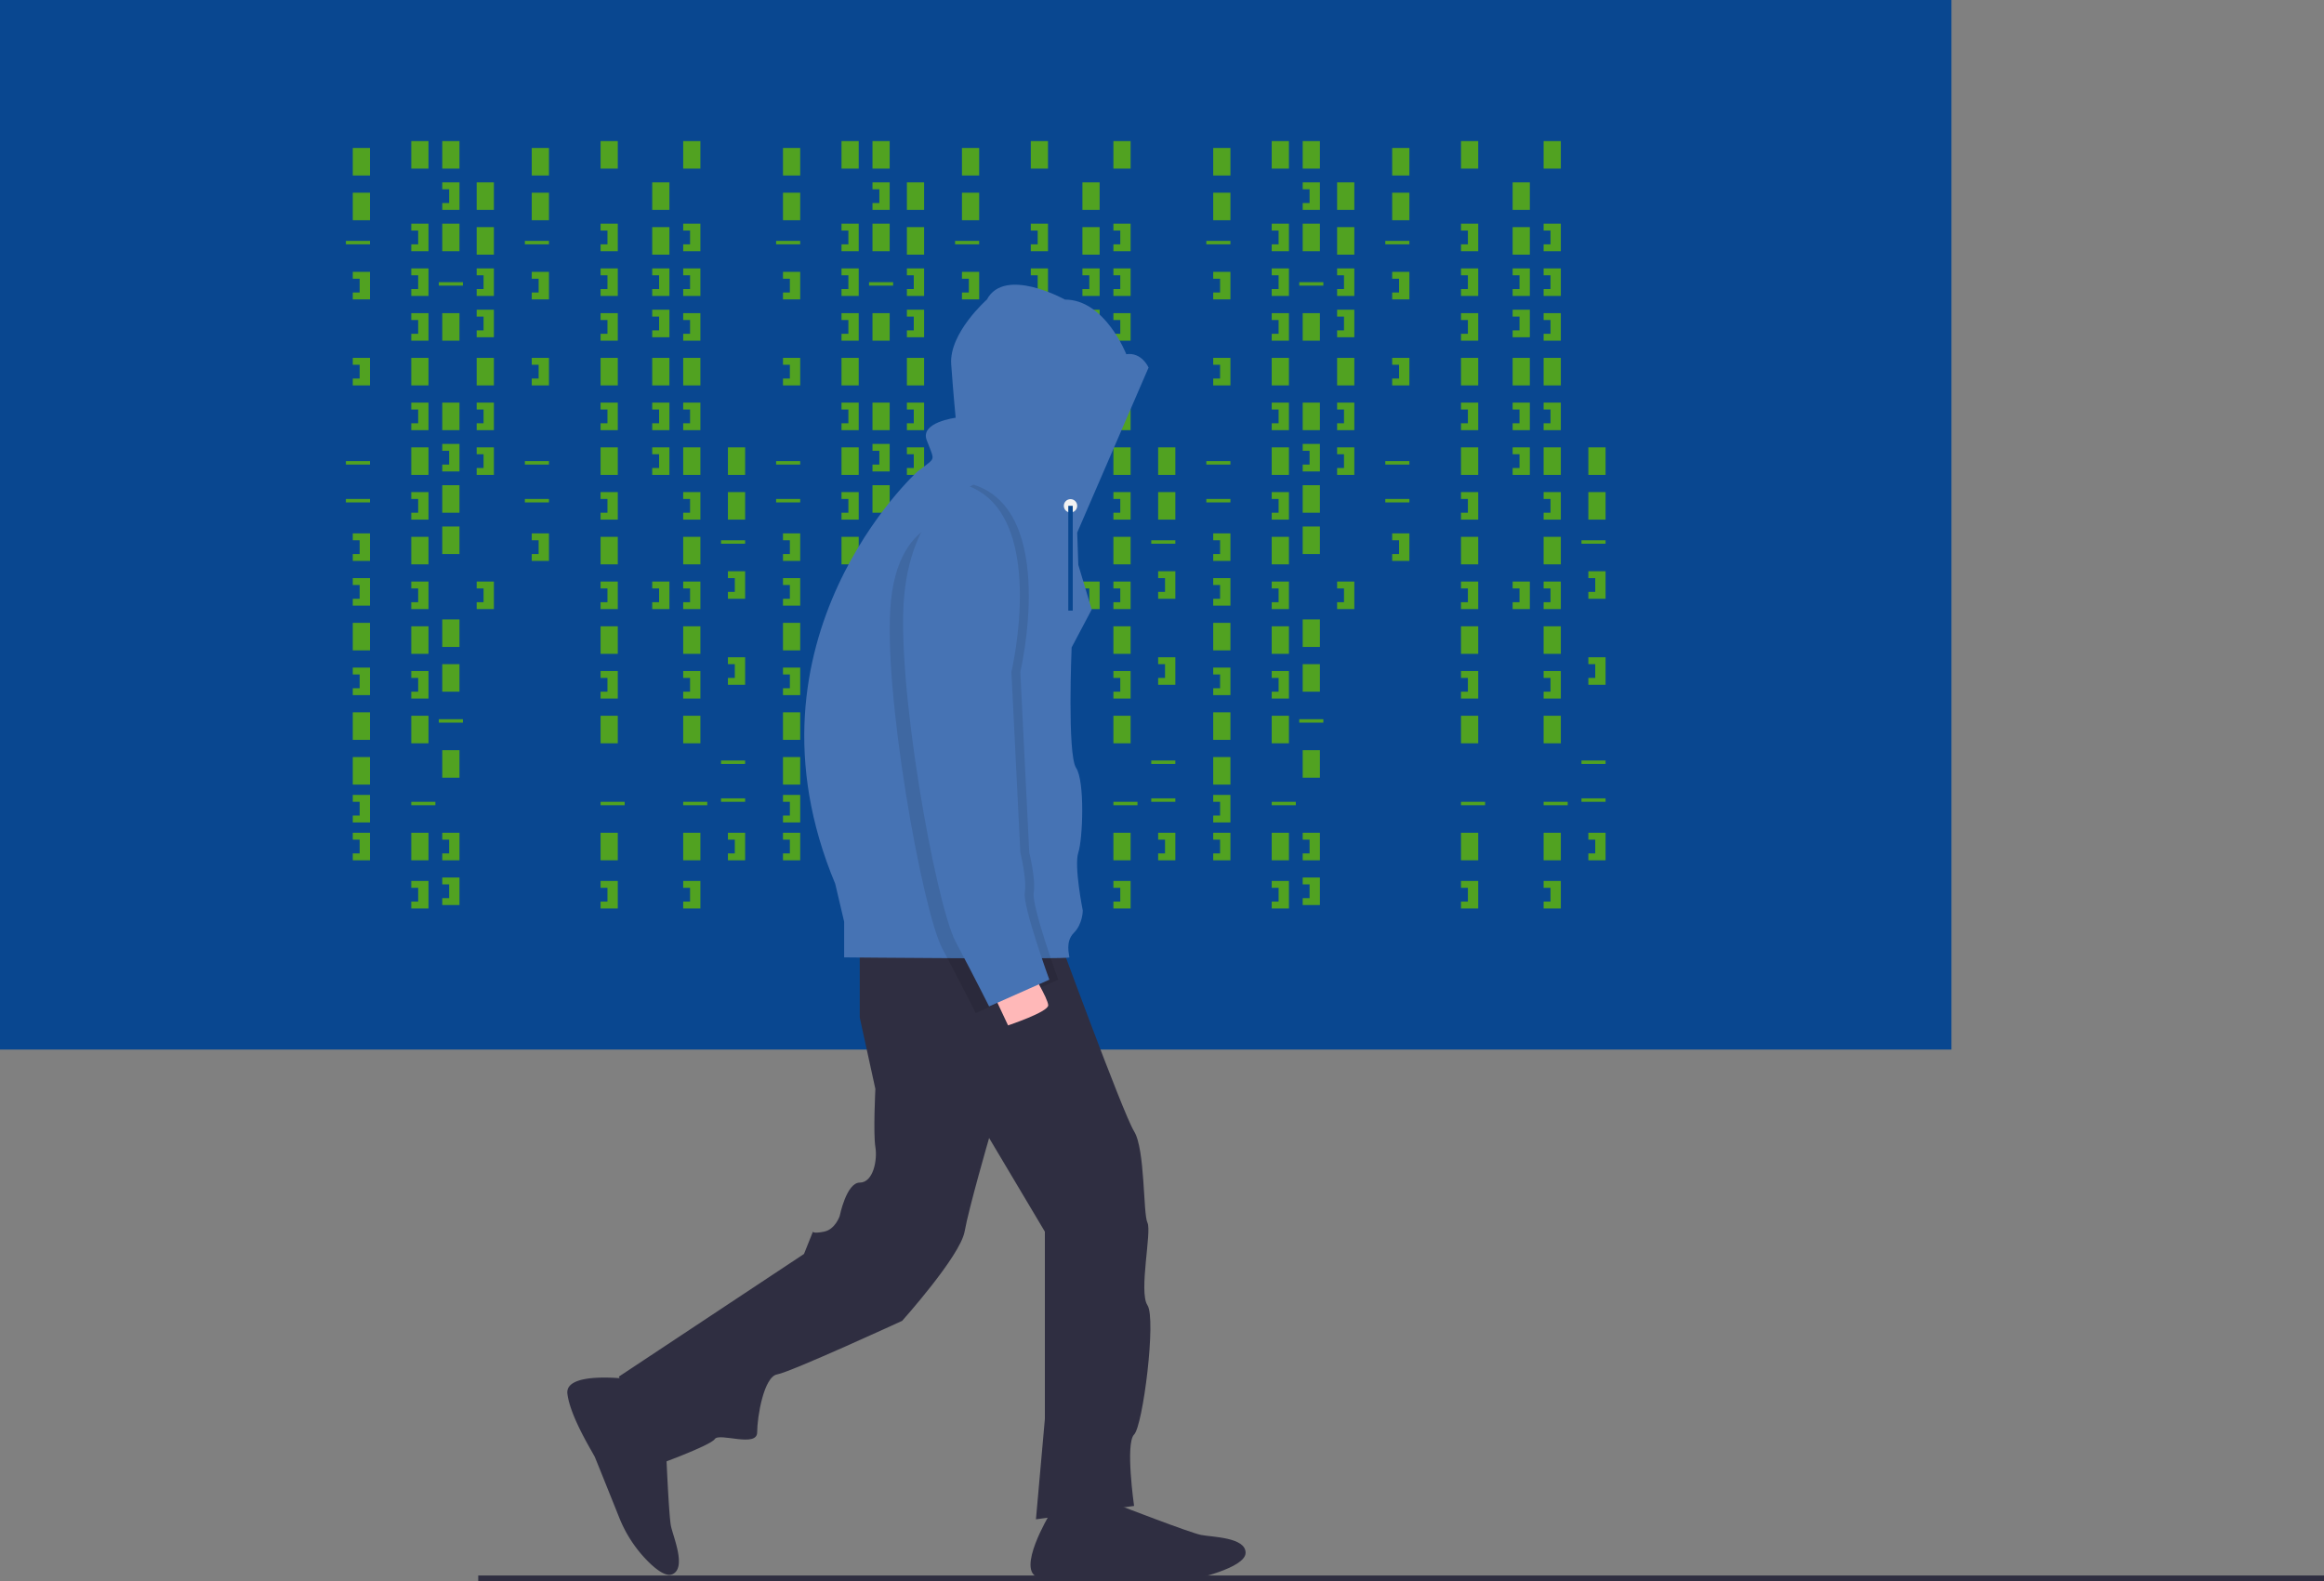 <svg data-name="Layer 1" xmlns="http://www.w3.org/2000/svg" width="1042.039" height="709.089" viewBox="0 0 1042.039 709.089" xmlns:xlink="http://www.w3.org/1999/xlink"><rect x="0" y="0" width="1042.039" height="709.089" fill="#808080" stroke="none"/><title>hacker_mind</title><rect width="875" height="470.679" fill="#094790"/><rect x="158.179" y="66.358" width="7.716" height="12.346" fill="#51a221"/><rect x="184.414" y="63.272" width="7.716" height="12.346" fill="#51a221"/><rect x="198.302" y="63.272" width="7.716" height="12.346" fill="#51a221"/><rect x="198.302" y="100.309" width="7.716" height="12.346" fill="#51a221"/><rect x="213.735" y="81.79" width="7.716" height="12.346" fill="#51a221"/><rect x="213.735" y="101.852" width="7.716" height="12.346" fill="#51a221"/><rect x="198.302" y="140.432" width="7.716" height="12.346" fill="#51a221"/><rect x="213.735" y="160.494" width="7.716" height="12.346" fill="#51a221"/><rect x="198.302" y="236.111" width="7.716" height="12.346" fill="#51a221"/><rect x="184.414" y="160.494" width="7.716" height="12.346" fill="#51a221"/><rect x="158.179" y="86.42" width="7.716" height="12.346" fill="#51a221"/><rect x="158.179" y="279.321" width="7.716" height="12.346" fill="#51a221"/><rect x="158.179" y="319.444" width="7.716" height="12.346" fill="#51a221"/><rect x="158.179" y="339.506" width="7.716" height="12.346" fill="#51a221"/><rect x="155.093" y="108.025" width="10.802" height="1.543" fill="#51a221"/><rect x="196.759" y="126.543" width="10.802" height="1.543" fill="#51a221"/><rect x="155.093" y="206.79" width="10.802" height="1.543" fill="#51a221"/><rect x="155.093" y="223.765" width="10.802" height="1.543" fill="#51a221"/><rect x="196.759" y="322.531" width="10.802" height="1.543" fill="#51a221"/><rect x="184.414" y="359.568" width="10.802" height="1.543" fill="#51a221"/><polygon points="158.179 121.914 158.179 125 161.265 125 161.265 131.173 158.179 131.173 158.179 134.259 165.895 134.259 165.895 121.914 158.179 121.914" fill="#51a221"/><polygon points="184.414 100.309 184.414 103.395 187.5 103.395 187.5 109.568 184.414 109.568 184.414 112.654 192.13 112.654 192.13 100.309 184.414 100.309" fill="#51a221"/><polygon points="213.735 120.37 213.735 123.457 216.821 123.457 216.821 129.63 213.735 129.63 213.735 132.716 221.451 132.716 221.451 120.37 213.735 120.37" fill="#51a221"/><polygon points="213.735 180.556 213.735 183.642 216.821 183.642 216.821 189.815 213.735 189.815 213.735 192.901 221.451 192.901 221.451 180.556 213.735 180.556" fill="#51a221"/><polygon points="213.735 200.617 213.735 203.704 216.821 203.704 216.821 209.877 213.735 209.877 213.735 212.963 221.451 212.963 221.451 200.617 213.735 200.617" fill="#51a221"/><polygon points="213.735 138.889 213.735 141.975 216.821 141.975 216.821 148.148 213.735 148.148 213.735 151.235 221.451 151.235 221.451 138.889 213.735 138.889" fill="#51a221"/><polygon points="198.302 81.79 198.302 84.877 201.389 84.877 201.389 91.049 198.302 91.049 198.302 94.136 206.019 94.136 206.019 81.79 198.302 81.79" fill="#51a221"/><rect x="198.302" y="180.556" width="7.716" height="12.346" fill="#51a221"/><rect x="198.302" y="217.593" width="7.716" height="12.346" fill="#51a221"/><polygon points="198.302 199.074 198.302 202.16 201.389 202.16 201.389 208.333 198.302 208.333 198.302 211.42 206.019 211.42 206.019 199.074 198.302 199.074" fill="#51a221"/><polygon points="184.414 120.37 184.414 123.457 187.5 123.457 187.5 129.63 184.414 129.63 184.414 132.716 192.13 132.716 192.13 120.37 184.414 120.37" fill="#51a221"/><polygon points="184.414 140.432 184.414 143.519 187.5 143.519 187.5 149.691 184.414 149.691 184.414 152.778 192.13 152.778 192.13 140.432 184.414 140.432" fill="#51a221"/><rect x="184.414" y="200.617" width="7.716" height="12.346" fill="#51a221"/><polygon points="184.414 180.556 184.414 183.642 187.5 183.642 187.5 189.815 184.414 189.815 184.414 192.901 192.13 192.901 192.13 180.556 184.414 180.556" fill="#51a221"/><rect x="184.414" y="240.741" width="7.716" height="12.346" fill="#51a221"/><polygon points="184.414 220.679 184.414 223.765 187.5 223.765 187.5 229.938 184.414 229.938 184.414 233.025 192.13 233.025 192.13 220.679 184.414 220.679" fill="#51a221"/><rect x="184.414" y="280.864" width="7.716" height="12.346" fill="#51a221"/><rect x="198.302" y="277.778" width="7.716" height="12.346" fill="#51a221"/><polygon points="184.414 260.802 184.414 263.889 187.5 263.889 187.5 270.062 184.414 270.062 184.414 273.148 192.13 273.148 192.13 260.802 184.414 260.802" fill="#51a221"/><polygon points="213.735 260.802 213.735 263.889 216.821 263.889 216.821 270.062 213.735 270.062 213.735 273.148 221.451 273.148 221.451 260.802 213.735 260.802" fill="#51a221"/><rect x="292.438" y="81.79" width="7.716" height="12.346" fill="#51a221"/><rect x="292.438" y="101.852" width="7.716" height="12.346" fill="#51a221"/><rect x="292.438" y="160.494" width="7.716" height="12.346" fill="#51a221"/><polygon points="292.438 120.37 292.438 123.457 295.525 123.457 295.525 129.63 292.438 129.63 292.438 132.716 300.154 132.716 300.154 120.37 292.438 120.37" fill="#51a221"/><polygon points="292.438 180.556 292.438 183.642 295.525 183.642 295.525 189.815 292.438 189.815 292.438 192.901 300.154 192.901 300.154 180.556 292.438 180.556" fill="#51a221"/><polygon points="292.438 200.617 292.438 203.704 295.525 203.704 295.525 209.877 292.438 209.877 292.438 212.963 300.154 212.963 300.154 200.617 292.438 200.617" fill="#51a221"/><polygon points="292.438 138.889 292.438 141.975 295.525 141.975 295.525 148.148 292.438 148.148 292.438 151.235 300.154 151.235 300.154 138.889 292.438 138.889" fill="#51a221"/><polygon points="292.438 260.802 292.438 263.889 295.525 263.889 295.525 270.062 292.438 270.062 292.438 273.148 300.154 273.148 300.154 260.802 292.438 260.802" fill="#51a221"/><rect x="184.414" y="320.988" width="7.716" height="12.346" fill="#51a221"/><rect x="198.302" y="297.84" width="7.716" height="12.346" fill="#51a221"/><rect x="184.414" y="373.457" width="7.716" height="12.346" fill="#51a221"/><rect x="198.302" y="336.42" width="7.716" height="12.346" fill="#51a221"/><polygon points="184.414 300.926 184.414 304.012 187.5 304.012 187.5 310.185 184.414 310.185 184.414 313.272 192.13 313.272 192.13 300.926 184.414 300.926" fill="#51a221"/><polygon points="184.414 395.062 184.414 398.148 187.5 398.148 187.5 404.321 184.414 404.321 184.414 407.407 192.13 407.407 192.13 395.062 184.414 395.062" fill="#51a221"/><rect x="269.29" y="63.272" width="7.716" height="12.346" fill="#51a221"/><rect x="269.29" y="160.494" width="7.716" height="12.346" fill="#51a221"/><rect x="269.29" y="359.568" width="10.802" height="1.543" fill="#51a221"/><polygon points="269.29 100.309 269.29 103.395 272.377 103.395 272.377 109.568 269.29 109.568 269.29 112.654 277.006 112.654 277.006 100.309 269.29 100.309" fill="#51a221"/><polygon points="269.29 120.37 269.29 123.457 272.377 123.457 272.377 129.63 269.29 129.63 269.29 132.716 277.006 132.716 277.006 120.37 269.29 120.37" fill="#51a221"/><polygon points="269.29 140.432 269.29 143.519 272.377 143.519 272.377 149.691 269.29 149.691 269.29 152.778 277.006 152.778 277.006 140.432 269.29 140.432" fill="#51a221"/><rect x="269.29" y="200.617" width="7.716" height="12.346" fill="#51a221"/><polygon points="269.29 180.556 269.29 183.642 272.377 183.642 272.377 189.815 269.29 189.815 269.29 192.901 277.006 192.901 277.006 180.556 269.29 180.556" fill="#51a221"/><rect x="269.29" y="240.741" width="7.716" height="12.346" fill="#51a221"/><polygon points="269.29 220.679 269.29 223.765 272.377 223.765 272.377 229.938 269.29 229.938 269.29 233.025 277.006 233.025 277.006 220.679 269.29 220.679" fill="#51a221"/><rect x="269.29" y="280.864" width="7.716" height="12.346" fill="#51a221"/><polygon points="269.29 260.802 269.29 263.889 272.377 263.889 272.377 270.062 269.29 270.062 269.29 273.148 277.006 273.148 277.006 260.802 269.29 260.802" fill="#51a221"/><rect x="269.29" y="320.988" width="7.716" height="12.346" fill="#51a221"/><rect x="269.29" y="373.457" width="7.716" height="12.346" fill="#51a221"/><polygon points="269.29 300.926 269.29 304.012 272.377 304.012 272.377 310.185 269.29 310.185 269.29 313.272 277.006 313.272 277.006 300.926 269.29 300.926" fill="#51a221"/><polygon points="269.29 395.062 269.29 398.148 272.377 398.148 272.377 404.321 269.29 404.321 269.29 407.407 277.006 407.407 277.006 395.062 269.29 395.062" fill="#51a221"/><rect x="306.327" y="63.272" width="7.716" height="12.346" fill="#51a221"/><rect x="306.327" y="160.494" width="7.716" height="12.346" fill="#51a221"/><rect x="306.327" y="359.568" width="10.802" height="1.543" fill="#51a221"/><polygon points="306.327 100.309 306.327 103.395 309.414 103.395 309.414 109.568 306.327 109.568 306.327 112.654 314.043 112.654 314.043 100.309 306.327 100.309" fill="#51a221"/><polygon points="306.327 120.37 306.327 123.457 309.414 123.457 309.414 129.63 306.327 129.63 306.327 132.716 314.043 132.716 314.043 120.37 306.327 120.37" fill="#51a221"/><polygon points="306.327 140.432 306.327 143.519 309.414 143.519 309.414 149.691 306.327 149.691 306.327 152.778 314.043 152.778 314.043 140.432 306.327 140.432" fill="#51a221"/><rect x="306.327" y="200.617" width="7.716" height="12.346" fill="#51a221"/><polygon points="306.327 180.556 306.327 183.642 309.414 183.642 309.414 189.815 306.327 189.815 306.327 192.901 314.043 192.901 314.043 180.556 306.327 180.556" fill="#51a221"/><rect x="306.327" y="240.741" width="7.716" height="12.346" fill="#51a221"/><polygon points="306.327 220.679 306.327 223.765 309.414 223.765 309.414 229.938 306.327 229.938 306.327 233.025 314.043 233.025 314.043 220.679 306.327 220.679" fill="#51a221"/><rect x="306.327" y="280.864" width="7.716" height="12.346" fill="#51a221"/><polygon points="306.327 260.802 306.327 263.889 309.414 263.889 309.414 270.062 306.327 270.062 306.327 273.148 314.043 273.148 314.043 260.802 306.327 260.802" fill="#51a221"/><rect x="306.327" y="320.988" width="7.716" height="12.346" fill="#51a221"/><rect x="306.327" y="373.457" width="7.716" height="12.346" fill="#51a221"/><polygon points="306.327 300.926 306.327 304.012 309.414 304.012 309.414 310.185 306.327 310.185 306.327 313.272 314.043 313.272 314.043 300.926 306.327 300.926" fill="#51a221"/><polygon points="306.327 395.062 306.327 398.148 309.414 398.148 309.414 404.321 306.327 404.321 306.327 407.407 314.043 407.407 314.043 395.062 306.327 395.062" fill="#51a221"/><polygon points="198.302 373.457 198.302 376.543 201.389 376.543 201.389 382.716 198.302 382.716 198.302 385.802 206.019 385.802 206.019 373.457 198.302 373.457" fill="#51a221"/><polygon points="198.302 393.519 198.302 396.605 201.389 396.605 201.389 402.778 198.302 402.778 198.302 405.864 206.019 405.864 206.019 393.519 198.302 393.519" fill="#51a221"/><polygon points="158.179 160.494 158.179 163.58 161.265 163.58 161.265 169.753 158.179 169.753 158.179 172.84 165.895 172.84 165.895 160.494 158.179 160.494" fill="#51a221"/><polygon points="158.179 239.198 158.179 242.284 161.265 242.284 161.265 248.457 158.179 248.457 158.179 251.543 165.895 251.543 165.895 239.198 158.179 239.198" fill="#51a221"/><polygon points="158.179 259.259 158.179 262.346 161.265 262.346 161.265 268.519 158.179 268.519 158.179 271.605 165.895 271.605 165.895 259.259 158.179 259.259" fill="#51a221"/><polygon points="158.179 299.383 158.179 302.469 161.265 302.469 161.265 308.642 158.179 308.642 158.179 311.728 165.895 311.728 165.895 299.383 158.179 299.383" fill="#51a221"/><polygon points="158.179 356.481 158.179 359.568 161.265 359.568 161.265 365.741 158.179 365.741 158.179 368.827 165.895 368.827 165.895 356.481 158.179 356.481" fill="#51a221"/><polygon points="158.179 373.457 158.179 376.543 161.265 376.543 161.265 382.716 158.179 382.716 158.179 385.802 165.895 385.802 165.895 373.457 158.179 373.457" fill="#51a221"/><rect x="238.426" y="66.358" width="7.716" height="12.346" fill="#51a221"/><rect x="238.426" y="86.42" width="7.716" height="12.346" fill="#51a221"/><rect x="235.34" y="108.025" width="10.802" height="1.543" fill="#51a221"/><rect x="235.34" y="206.79" width="10.802" height="1.543" fill="#51a221"/><rect x="235.34" y="223.765" width="10.802" height="1.543" fill="#51a221"/><polygon points="238.426 121.914 238.426 125 241.512 125 241.512 131.173 238.426 131.173 238.426 134.259 246.142 134.259 246.142 121.914 238.426 121.914" fill="#51a221"/><polygon points="238.426 160.494 238.426 163.58 241.512 163.58 241.512 169.753 238.426 169.753 238.426 172.84 246.142 172.84 246.142 160.494 238.426 160.494" fill="#51a221"/><polygon points="238.426 239.198 238.426 242.284 241.512 242.284 241.512 248.457 238.426 248.457 238.426 251.543 246.142 251.543 246.142 239.198 238.426 239.198" fill="#51a221"/><rect x="326.389" y="200.617" width="7.716" height="12.346" fill="#51a221"/><rect x="326.389" y="220.679" width="7.716" height="12.346" fill="#51a221"/><rect x="323.302" y="242.284" width="10.802" height="1.543" fill="#51a221"/><rect x="323.302" y="341.049" width="10.802" height="1.543" fill="#51a221"/><rect x="323.302" y="358.025" width="10.802" height="1.543" fill="#51a221"/><polygon points="326.389 256.173 326.389 259.259 329.475 259.259 329.475 265.432 326.389 265.432 326.389 268.519 334.105 268.519 334.105 256.173 326.389 256.173" fill="#51a221"/><polygon points="326.389 294.753 326.389 297.84 329.475 297.84 329.475 304.012 326.389 304.012 326.389 307.099 334.105 307.099 334.105 294.753 326.389 294.753" fill="#51a221"/><polygon points="326.389 373.457 326.389 376.543 329.475 376.543 329.475 382.716 326.389 382.716 326.389 385.802 334.105 385.802 334.105 373.457 326.389 373.457" fill="#51a221"/><rect x="351.08" y="66.358" width="7.716" height="12.346" fill="#51a221"/><rect x="377.315" y="63.272" width="7.716" height="12.346" fill="#51a221"/><rect x="391.204" y="63.272" width="7.716" height="12.346" fill="#51a221"/><rect x="391.204" y="100.309" width="7.716" height="12.346" fill="#51a221"/><rect x="406.636" y="81.79" width="7.716" height="12.346" fill="#51a221"/><rect x="406.636" y="101.852" width="7.716" height="12.346" fill="#51a221"/><rect x="391.204" y="140.432" width="7.716" height="12.346" fill="#51a221"/><rect x="406.636" y="160.494" width="7.716" height="12.346" fill="#51a221"/><rect x="391.204" y="236.111" width="7.716" height="12.346" fill="#51a221"/><rect x="377.315" y="160.494" width="7.716" height="12.346" fill="#51a221"/><rect x="351.08" y="86.42" width="7.716" height="12.346" fill="#51a221"/><rect x="351.08" y="279.321" width="7.716" height="12.346" fill="#51a221"/><rect x="351.08" y="319.444" width="7.716" height="12.346" fill="#51a221"/><rect x="351.08" y="339.506" width="7.716" height="12.346" fill="#51a221"/><rect x="347.994" y="108.025" width="10.802" height="1.543" fill="#51a221"/><rect x="389.66" y="126.543" width="10.802" height="1.543" fill="#51a221"/><rect x="347.994" y="206.79" width="10.802" height="1.543" fill="#51a221"/><rect x="347.994" y="223.765" width="10.802" height="1.543" fill="#51a221"/><rect x="389.66" y="322.531" width="10.802" height="1.543" fill="#51a221"/><rect x="377.315" y="359.568" width="10.802" height="1.543" fill="#51a221"/><polygon points="351.08 121.914 351.08 125 354.167 125 354.167 131.173 351.08 131.173 351.08 134.259 358.796 134.259 358.796 121.914 351.08 121.914" fill="#51a221"/><polygon points="377.315 100.309 377.315 103.395 380.401 103.395 380.401 109.568 377.315 109.568 377.315 112.654 385.031 112.654 385.031 100.309 377.315 100.309" fill="#51a221"/><polygon points="406.636 120.37 406.636 123.457 409.722 123.457 409.722 129.63 406.636 129.63 406.636 132.716 414.352 132.716 414.352 120.37 406.636 120.37" fill="#51a221"/><polygon points="406.636 180.556 406.636 183.642 409.722 183.642 409.722 189.815 406.636 189.815 406.636 192.901 414.352 192.901 414.352 180.556 406.636 180.556" fill="#51a221"/><polygon points="406.636 200.617 406.636 203.704 409.722 203.704 409.722 209.877 406.636 209.877 406.636 212.963 414.352 212.963 414.352 200.617 406.636 200.617" fill="#51a221"/><polygon points="406.636 138.889 406.636 141.975 409.722 141.975 409.722 148.148 406.636 148.148 406.636 151.235 414.352 151.235 414.352 138.889 406.636 138.889" fill="#51a221"/><polygon points="391.204 81.79 391.204 84.877 394.29 84.877 394.29 91.049 391.204 91.049 391.204 94.136 398.92 94.136 398.92 81.79 391.204 81.79" fill="#51a221"/><rect x="391.204" y="180.556" width="7.716" height="12.346" fill="#51a221"/><rect x="391.204" y="217.593" width="7.716" height="12.346" fill="#51a221"/><polygon points="391.204 199.074 391.204 202.16 394.29 202.16 394.29 208.333 391.204 208.333 391.204 211.42 398.92 211.42 398.92 199.074 391.204 199.074" fill="#51a221"/><polygon points="377.315 120.37 377.315 123.457 380.401 123.457 380.401 129.63 377.315 129.63 377.315 132.716 385.031 132.716 385.031 120.37 377.315 120.37" fill="#51a221"/><polygon points="377.315 140.432 377.315 143.519 380.401 143.519 380.401 149.691 377.315 149.691 377.315 152.778 385.031 152.778 385.031 140.432 377.315 140.432" fill="#51a221"/><rect x="377.315" y="200.617" width="7.716" height="12.346" fill="#51a221"/><polygon points="377.315 180.556 377.315 183.642 380.401 183.642 380.401 189.815 377.315 189.815 377.315 192.901 385.031 192.901 385.031 180.556 377.315 180.556" fill="#51a221"/><rect x="377.315" y="240.741" width="7.716" height="12.346" fill="#51a221"/><polygon points="377.315 220.679 377.315 223.765 380.401 223.765 380.401 229.938 377.315 229.938 377.315 233.025 385.031 233.025 385.031 220.679 377.315 220.679" fill="#51a221"/><rect x="377.315" y="280.864" width="7.716" height="12.346" fill="#51a221"/><rect x="391.204" y="277.778" width="7.716" height="12.346" fill="#51a221"/><polygon points="377.315 260.802 377.315 263.889 380.401 263.889 380.401 270.062 377.315 270.062 377.315 273.148 385.031 273.148 385.031 260.802 377.315 260.802" fill="#51a221"/><polygon points="406.636 260.802 406.636 263.889 409.722 263.889 409.722 270.062 406.636 270.062 406.636 273.148 414.352 273.148 414.352 260.802 406.636 260.802" fill="#51a221"/><rect x="485.34" y="81.79" width="7.716" height="12.346" fill="#51a221"/><rect x="485.34" y="101.852" width="7.716" height="12.346" fill="#51a221"/><rect x="485.34" y="160.494" width="7.716" height="12.346" fill="#51a221"/><polygon points="485.34 120.37 485.34 123.457 488.426 123.457 488.426 129.63 485.34 129.63 485.34 132.716 493.056 132.716 493.056 120.37 485.34 120.37" fill="#51a221"/><polygon points="485.34 180.556 485.34 183.642 488.426 183.642 488.426 189.815 485.34 189.815 485.34 192.901 493.056 192.901 493.056 180.556 485.34 180.556" fill="#51a221"/><polygon points="485.34 200.617 485.34 203.704 488.426 203.704 488.426 209.877 485.34 209.877 485.34 212.963 493.056 212.963 493.056 200.617 485.34 200.617" fill="#51a221"/><polygon points="485.34 138.889 485.34 141.975 488.426 141.975 488.426 148.148 485.34 148.148 485.34 151.235 493.056 151.235 493.056 138.889 485.34 138.889" fill="#51a221"/><polygon points="485.34 260.802 485.34 263.889 488.426 263.889 488.426 270.062 485.34 270.062 485.34 273.148 493.056 273.148 493.056 260.802 485.34 260.802" fill="#51a221"/><rect x="377.315" y="320.988" width="7.716" height="12.346" fill="#51a221"/><rect x="391.204" y="297.84" width="7.716" height="12.346" fill="#51a221"/><rect x="377.315" y="373.457" width="7.716" height="12.346" fill="#51a221"/><rect x="391.204" y="336.42" width="7.716" height="12.346" fill="#51a221"/><polygon points="377.315 300.926 377.315 304.012 380.401 304.012 380.401 310.185 377.315 310.185 377.315 313.272 385.031 313.272 385.031 300.926 377.315 300.926" fill="#51a221"/><polygon points="377.315 395.062 377.315 398.148 380.401 398.148 380.401 404.321 377.315 404.321 377.315 407.407 385.031 407.407 385.031 395.062 377.315 395.062" fill="#51a221"/><rect x="462.191" y="63.272" width="7.716" height="12.346" fill="#51a221"/><rect x="462.191" y="160.494" width="7.716" height="12.346" fill="#51a221"/><rect x="462.191" y="359.568" width="10.802" height="1.543" fill="#51a221"/><polygon points="462.191 100.309 462.191 103.395 465.278 103.395 465.278 109.568 462.191 109.568 462.191 112.654 469.907 112.654 469.907 100.309 462.191 100.309" fill="#51a221"/><polygon points="462.191 120.37 462.191 123.457 465.278 123.457 465.278 129.63 462.191 129.63 462.191 132.716 469.907 132.716 469.907 120.37 462.191 120.37" fill="#51a221"/><polygon points="462.191 140.432 462.191 143.519 465.278 143.519 465.278 149.691 462.191 149.691 462.191 152.778 469.907 152.778 469.907 140.432 462.191 140.432" fill="#51a221"/><rect x="462.191" y="200.617" width="7.716" height="12.346" fill="#51a221"/><polygon points="462.191 180.556 462.191 183.642 465.278 183.642 465.278 189.815 462.191 189.815 462.191 192.901 469.907 192.901 469.907 180.556 462.191 180.556" fill="#51a221"/><rect x="462.191" y="240.741" width="7.716" height="12.346" fill="#51a221"/><polygon points="462.191 220.679 462.191 223.765 465.278 223.765 465.278 229.938 462.191 229.938 462.191 233.025 469.907 233.025 469.907 220.679 462.191 220.679" fill="#51a221"/><rect x="462.191" y="280.864" width="7.716" height="12.346" fill="#51a221"/><polygon points="462.191 260.802 462.191 263.889 465.278 263.889 465.278 270.062 462.191 270.062 462.191 273.148 469.907 273.148 469.907 260.802 462.191 260.802" fill="#51a221"/><rect x="462.191" y="320.988" width="7.716" height="12.346" fill="#51a221"/><rect x="462.191" y="373.457" width="7.716" height="12.346" fill="#51a221"/><polygon points="462.191 300.926 462.191 304.012 465.278 304.012 465.278 310.185 462.191 310.185 462.191 313.272 469.907 313.272 469.907 300.926 462.191 300.926" fill="#51a221"/><polygon points="462.191 395.062 462.191 398.148 465.278 398.148 465.278 404.321 462.191 404.321 462.191 407.407 469.907 407.407 469.907 395.062 462.191 395.062" fill="#51a221"/><rect x="499.228" y="63.272" width="7.716" height="12.346" fill="#51a221"/><rect x="499.228" y="160.494" width="7.716" height="12.346" fill="#51a221"/><rect x="499.228" y="359.568" width="10.802" height="1.543" fill="#51a221"/><polygon points="499.228 100.309 499.228 103.395 502.315 103.395 502.315 109.568 499.228 109.568 499.228 112.654 506.944 112.654 506.944 100.309 499.228 100.309" fill="#51a221"/><polygon points="499.228 120.37 499.228 123.457 502.315 123.457 502.315 129.63 499.228 129.63 499.228 132.716 506.944 132.716 506.944 120.37 499.228 120.37" fill="#51a221"/><polygon points="499.228 140.432 499.228 143.519 502.315 143.519 502.315 149.691 499.228 149.691 499.228 152.778 506.944 152.778 506.944 140.432 499.228 140.432" fill="#51a221"/><rect x="499.228" y="200.617" width="7.716" height="12.346" fill="#51a221"/><polygon points="499.228 180.556 499.228 183.642 502.315 183.642 502.315 189.815 499.228 189.815 499.228 192.901 506.944 192.901 506.944 180.556 499.228 180.556" fill="#51a221"/><rect x="499.228" y="240.741" width="7.716" height="12.346" fill="#51a221"/><polygon points="499.228 220.679 499.228 223.765 502.315 223.765 502.315 229.938 499.228 229.938 499.228 233.025 506.944 233.025 506.944 220.679 499.228 220.679" fill="#51a221"/><rect x="499.228" y="280.864" width="7.716" height="12.346" fill="#51a221"/><polygon points="499.228 260.802 499.228 263.889 502.315 263.889 502.315 270.062 499.228 270.062 499.228 273.148 506.944 273.148 506.944 260.802 499.228 260.802" fill="#51a221"/><rect x="499.228" y="320.988" width="7.716" height="12.346" fill="#51a221"/><rect x="499.228" y="373.457" width="7.716" height="12.346" fill="#51a221"/><polygon points="499.228 300.926 499.228 304.012 502.315 304.012 502.315 310.185 499.228 310.185 499.228 313.272 506.944 313.272 506.944 300.926 499.228 300.926" fill="#51a221"/><polygon points="499.228 395.062 499.228 398.148 502.315 398.148 502.315 404.321 499.228 404.321 499.228 407.407 506.944 407.407 506.944 395.062 499.228 395.062" fill="#51a221"/><polygon points="391.204 373.457 391.204 376.543 394.29 376.543 394.29 382.716 391.204 382.716 391.204 385.802 398.92 385.802 398.92 373.457 391.204 373.457" fill="#51a221"/><polygon points="391.204 393.519 391.204 396.605 394.29 396.605 394.29 402.778 391.204 402.778 391.204 405.864 398.92 405.864 398.92 393.519 391.204 393.519" fill="#51a221"/><polygon points="351.08 160.494 351.08 163.58 354.167 163.58 354.167 169.753 351.08 169.753 351.08 172.84 358.796 172.84 358.796 160.494 351.08 160.494" fill="#51a221"/><polygon points="351.08 239.198 351.08 242.284 354.167 242.284 354.167 248.457 351.08 248.457 351.08 251.543 358.796 251.543 358.796 239.198 351.08 239.198" fill="#51a221"/><polygon points="351.08 259.259 351.08 262.346 354.167 262.346 354.167 268.519 351.08 268.519 351.08 271.605 358.796 271.605 358.796 259.259 351.08 259.259" fill="#51a221"/><polygon points="351.08 299.383 351.08 302.469 354.167 302.469 354.167 308.642 351.08 308.642 351.08 311.728 358.796 311.728 358.796 299.383 351.08 299.383" fill="#51a221"/><polygon points="351.08 356.481 351.08 359.568 354.167 359.568 354.167 365.741 351.08 365.741 351.08 368.827 358.796 368.827 358.796 356.481 351.08 356.481" fill="#51a221"/><polygon points="351.08 373.457 351.08 376.543 354.167 376.543 354.167 382.716 351.08 382.716 351.08 385.802 358.796 385.802 358.796 373.457 351.08 373.457" fill="#51a221"/><rect x="431.327" y="66.358" width="7.716" height="12.346" fill="#51a221"/><rect x="431.327" y="86.42" width="7.716" height="12.346" fill="#51a221"/><rect x="428.241" y="108.025" width="10.802" height="1.543" fill="#51a221"/><rect x="428.241" y="206.79" width="10.802" height="1.543" fill="#51a221"/><rect x="428.241" y="223.765" width="10.802" height="1.543" fill="#51a221"/><polygon points="431.327 121.914 431.327 125 434.414 125 434.414 131.173 431.327 131.173 431.327 134.259 439.043 134.259 439.043 121.914 431.327 121.914" fill="#51a221"/><polygon points="431.327 160.494 431.327 163.58 434.414 163.58 434.414 169.753 431.327 169.753 431.327 172.84 439.043 172.84 439.043 160.494 431.327 160.494" fill="#51a221"/><polygon points="431.327 239.198 431.327 242.284 434.414 242.284 434.414 248.457 431.327 248.457 431.327 251.543 439.043 251.543 439.043 239.198 431.327 239.198" fill="#51a221"/><rect x="519.29" y="200.617" width="7.716" height="12.346" fill="#51a221"/><rect x="519.29" y="220.679" width="7.716" height="12.346" fill="#51a221"/><rect x="516.204" y="242.284" width="10.802" height="1.543" fill="#51a221"/><rect x="516.204" y="341.049" width="10.802" height="1.543" fill="#51a221"/><rect x="516.204" y="358.025" width="10.802" height="1.543" fill="#51a221"/><polygon points="519.29 256.173 519.29 259.259 522.377 259.259 522.377 265.432 519.29 265.432 519.29 268.519 527.006 268.519 527.006 256.173 519.29 256.173" fill="#51a221"/><polygon points="519.29 294.753 519.29 297.84 522.377 297.84 522.377 304.012 519.29 304.012 519.29 307.099 527.006 307.099 527.006 294.753 519.29 294.753" fill="#51a221"/><polygon points="519.29 373.457 519.29 376.543 522.377 376.543 522.377 382.716 519.29 382.716 519.29 385.802 527.006 385.802 527.006 373.457 519.29 373.457" fill="#51a221"/><rect x="543.981" y="66.358" width="7.716" height="12.346" fill="#51a221"/><rect x="570.216" y="63.272" width="7.716" height="12.346" fill="#51a221"/><rect x="584.105" y="63.272" width="7.716" height="12.346" fill="#51a221"/><rect x="584.105" y="100.309" width="7.716" height="12.346" fill="#51a221"/><rect x="599.537" y="81.79" width="7.716" height="12.346" fill="#51a221"/><rect x="599.537" y="101.852" width="7.716" height="12.346" fill="#51a221"/><rect x="584.105" y="140.432" width="7.716" height="12.346" fill="#51a221"/><rect x="599.537" y="160.494" width="7.716" height="12.346" fill="#51a221"/><rect x="584.105" y="236.111" width="7.716" height="12.346" fill="#51a221"/><rect x="570.216" y="160.494" width="7.716" height="12.346" fill="#51a221"/><rect x="543.981" y="86.42" width="7.716" height="12.346" fill="#51a221"/><rect x="543.981" y="279.321" width="7.716" height="12.346" fill="#51a221"/><rect x="543.981" y="319.444" width="7.716" height="12.346" fill="#51a221"/><rect x="543.981" y="339.506" width="7.716" height="12.346" fill="#51a221"/><rect x="540.895" y="108.025" width="10.802" height="1.543" fill="#51a221"/><rect x="582.562" y="126.543" width="10.802" height="1.543" fill="#51a221"/><rect x="540.895" y="206.79" width="10.802" height="1.543" fill="#51a221"/><rect x="540.895" y="223.765" width="10.802" height="1.543" fill="#51a221"/><rect x="582.562" y="322.531" width="10.802" height="1.543" fill="#51a221"/><rect x="570.216" y="359.568" width="10.802" height="1.543" fill="#51a221"/><polygon points="543.981 121.914 543.981 125 547.068 125 547.068 131.173 543.981 131.173 543.981 134.259 551.698 134.259 551.698 121.914 543.981 121.914" fill="#51a221"/><polygon points="570.216 100.309 570.216 103.395 573.302 103.395 573.302 109.568 570.216 109.568 570.216 112.654 577.932 112.654 577.932 100.309 570.216 100.309" fill="#51a221"/><polygon points="599.537 120.37 599.537 123.457 602.623 123.457 602.623 129.63 599.537 129.63 599.537 132.716 607.253 132.716 607.253 120.37 599.537 120.37" fill="#51a221"/><polygon points="599.537 180.556 599.537 183.642 602.623 183.642 602.623 189.815 599.537 189.815 599.537 192.901 607.253 192.901 607.253 180.556 599.537 180.556" fill="#51a221"/><polygon points="599.537 200.617 599.537 203.704 602.623 203.704 602.623 209.877 599.537 209.877 599.537 212.963 607.253 212.963 607.253 200.617 599.537 200.617" fill="#51a221"/><polygon points="599.537 138.889 599.537 141.975 602.623 141.975 602.623 148.148 599.537 148.148 599.537 151.235 607.253 151.235 607.253 138.889 599.537 138.889" fill="#51a221"/><polygon points="584.105 81.79 584.105 84.877 587.191 84.877 587.191 91.049 584.105 91.049 584.105 94.136 591.821 94.136 591.821 81.79 584.105 81.79" fill="#51a221"/><rect x="584.105" y="180.556" width="7.716" height="12.346" fill="#51a221"/><rect x="584.105" y="217.593" width="7.716" height="12.346" fill="#51a221"/><polygon points="584.105 199.074 584.105 202.16 587.191 202.16 587.191 208.333 584.105 208.333 584.105 211.42 591.821 211.42 591.821 199.074 584.105 199.074" fill="#51a221"/><polygon points="570.216 120.37 570.216 123.457 573.302 123.457 573.302 129.63 570.216 129.63 570.216 132.716 577.932 132.716 577.932 120.37 570.216 120.37" fill="#51a221"/><polygon points="570.216 140.432 570.216 143.519 573.302 143.519 573.302 149.691 570.216 149.691 570.216 152.778 577.932 152.778 577.932 140.432 570.216 140.432" fill="#51a221"/><rect x="570.216" y="200.617" width="7.716" height="12.346" fill="#51a221"/><polygon points="570.216 180.556 570.216 183.642 573.302 183.642 573.302 189.815 570.216 189.815 570.216 192.901 577.932 192.901 577.932 180.556 570.216 180.556" fill="#51a221"/><rect x="570.216" y="240.741" width="7.716" height="12.346" fill="#51a221"/><polygon points="570.216 220.679 570.216 223.765 573.302 223.765 573.302 229.938 570.216 229.938 570.216 233.025 577.932 233.025 577.932 220.679 570.216 220.679" fill="#51a221"/><rect x="570.216" y="280.864" width="7.716" height="12.346" fill="#51a221"/><rect x="584.105" y="277.778" width="7.716" height="12.346" fill="#51a221"/><polygon points="570.216 260.802 570.216 263.889 573.302 263.889 573.302 270.062 570.216 270.062 570.216 273.148 577.932 273.148 577.932 260.802 570.216 260.802" fill="#51a221"/><polygon points="599.537 260.802 599.537 263.889 602.623 263.889 602.623 270.062 599.537 270.062 599.537 273.148 607.253 273.148 607.253 260.802 599.537 260.802" fill="#51a221"/><rect x="678.241" y="81.79" width="7.716" height="12.346" fill="#51a221"/><rect x="678.241" y="101.852" width="7.716" height="12.346" fill="#51a221"/><rect x="678.241" y="160.494" width="7.716" height="12.346" fill="#51a221"/><polygon points="678.241 120.37 678.241 123.457 681.327 123.457 681.327 129.63 678.241 129.63 678.241 132.716 685.957 132.716 685.957 120.37 678.241 120.37" fill="#51a221"/><polygon points="678.241 180.556 678.241 183.642 681.327 183.642 681.327 189.815 678.241 189.815 678.241 192.901 685.957 192.901 685.957 180.556 678.241 180.556" fill="#51a221"/><polygon points="678.241 200.617 678.241 203.704 681.327 203.704 681.327 209.877 678.241 209.877 678.241 212.963 685.957 212.963 685.957 200.617 678.241 200.617" fill="#51a221"/><polygon points="678.241 138.889 678.241 141.975 681.327 141.975 681.327 148.148 678.241 148.148 678.241 151.235 685.957 151.235 685.957 138.889 678.241 138.889" fill="#51a221"/><polygon points="678.241 260.802 678.241 263.889 681.327 263.889 681.327 270.062 678.241 270.062 678.241 273.148 685.957 273.148 685.957 260.802 678.241 260.802" fill="#51a221"/><rect x="570.216" y="320.988" width="7.716" height="12.346" fill="#51a221"/><rect x="584.105" y="297.84" width="7.716" height="12.346" fill="#51a221"/><rect x="570.216" y="373.457" width="7.716" height="12.346" fill="#51a221"/><rect x="584.105" y="336.42" width="7.716" height="12.346" fill="#51a221"/><polygon points="570.216 300.926 570.216 304.012 573.302 304.012 573.302 310.185 570.216 310.185 570.216 313.272 577.932 313.272 577.932 300.926 570.216 300.926" fill="#51a221"/><polygon points="570.216 395.062 570.216 398.148 573.302 398.148 573.302 404.321 570.216 404.321 570.216 407.407 577.932 407.407 577.932 395.062 570.216 395.062" fill="#51a221"/><rect x="655.093" y="63.272" width="7.716" height="12.346" fill="#51a221"/><rect x="655.093" y="160.494" width="7.716" height="12.346" fill="#51a221"/><rect x="655.093" y="359.568" width="10.802" height="1.543" fill="#51a221"/><polygon points="655.093 100.309 655.093 103.395 658.179 103.395 658.179 109.568 655.093 109.568 655.093 112.654 662.809 112.654 662.809 100.309 655.093 100.309" fill="#51a221"/><polygon points="655.093 120.37 655.093 123.457 658.179 123.457 658.179 129.63 655.093 129.63 655.093 132.716 662.809 132.716 662.809 120.37 655.093 120.37" fill="#51a221"/><polygon points="655.093 140.432 655.093 143.519 658.179 143.519 658.179 149.691 655.093 149.691 655.093 152.778 662.809 152.778 662.809 140.432 655.093 140.432" fill="#51a221"/><rect x="655.093" y="200.617" width="7.716" height="12.346" fill="#51a221"/><polygon points="655.093 180.556 655.093 183.642 658.179 183.642 658.179 189.815 655.093 189.815 655.093 192.901 662.809 192.901 662.809 180.556 655.093 180.556" fill="#51a221"/><rect x="655.093" y="240.741" width="7.716" height="12.346" fill="#51a221"/><polygon points="655.093 220.679 655.093 223.765 658.179 223.765 658.179 229.938 655.093 229.938 655.093 233.025 662.809 233.025 662.809 220.679 655.093 220.679" fill="#51a221"/><rect x="655.093" y="280.864" width="7.716" height="12.346" fill="#51a221"/><polygon points="655.093 260.802 655.093 263.889 658.179 263.889 658.179 270.062 655.093 270.062 655.093 273.148 662.809 273.148 662.809 260.802 655.093 260.802" fill="#51a221"/><rect x="655.093" y="320.988" width="7.716" height="12.346" fill="#51a221"/><rect x="655.093" y="373.457" width="7.716" height="12.346" fill="#51a221"/><polygon points="655.093 300.926 655.093 304.012 658.179 304.012 658.179 310.185 655.093 310.185 655.093 313.272 662.809 313.272 662.809 300.926 655.093 300.926" fill="#51a221"/><polygon points="655.093 395.062 655.093 398.148 658.179 398.148 658.179 404.321 655.093 404.321 655.093 407.407 662.809 407.407 662.809 395.062 655.093 395.062" fill="#51a221"/><rect x="692.13" y="63.272" width="7.716" height="12.346" fill="#51a221"/><rect x="692.13" y="160.494" width="7.716" height="12.346" fill="#51a221"/><rect x="692.13" y="359.568" width="10.802" height="1.543" fill="#51a221"/><polygon points="692.13 100.309 692.13 103.395 695.216 103.395 695.216 109.568 692.13 109.568 692.13 112.654 699.846 112.654 699.846 100.309 692.13 100.309" fill="#51a221"/><polygon points="692.13 120.37 692.13 123.457 695.216 123.457 695.216 129.63 692.13 129.63 692.13 132.716 699.846 132.716 699.846 120.37 692.13 120.37" fill="#51a221"/><polygon points="692.13 140.432 692.13 143.519 695.216 143.519 695.216 149.691 692.13 149.691 692.13 152.778 699.846 152.778 699.846 140.432 692.13 140.432" fill="#51a221"/><rect x="692.13" y="200.617" width="7.716" height="12.346" fill="#51a221"/><polygon points="692.13 180.556 692.13 183.642 695.216 183.642 695.216 189.815 692.13 189.815 692.13 192.901 699.846 192.901 699.846 180.556 692.13 180.556" fill="#51a221"/><rect x="692.13" y="240.741" width="7.716" height="12.346" fill="#51a221"/><polygon points="692.13 220.679 692.13 223.765 695.216 223.765 695.216 229.938 692.13 229.938 692.13 233.025 699.846 233.025 699.846 220.679 692.13 220.679" fill="#51a221"/><rect x="692.13" y="280.864" width="7.716" height="12.346" fill="#51a221"/><polygon points="692.13 260.802 692.13 263.889 695.216 263.889 695.216 270.062 692.13 270.062 692.13 273.148 699.846 273.148 699.846 260.802 692.13 260.802" fill="#51a221"/><rect x="692.13" y="320.988" width="7.716" height="12.346" fill="#51a221"/><rect x="692.13" y="373.457" width="7.716" height="12.346" fill="#51a221"/><polygon points="692.13 300.926 692.13 304.012 695.216 304.012 695.216 310.185 692.13 310.185 692.13 313.272 699.846 313.272 699.846 300.926 692.13 300.926" fill="#51a221"/><polygon points="692.13 395.062 692.13 398.148 695.216 398.148 695.216 404.321 692.13 404.321 692.13 407.407 699.846 407.407 699.846 395.062 692.13 395.062" fill="#51a221"/><polygon points="584.105 373.457 584.105 376.543 587.191 376.543 587.191 382.716 584.105 382.716 584.105 385.802 591.821 385.802 591.821 373.457 584.105 373.457" fill="#51a221"/><polygon points="584.105 393.519 584.105 396.605 587.191 396.605 587.191 402.778 584.105 402.778 584.105 405.864 591.821 405.864 591.821 393.519 584.105 393.519" fill="#51a221"/><polygon points="543.981 160.494 543.981 163.58 547.068 163.58 547.068 169.753 543.981 169.753 543.981 172.84 551.698 172.84 551.698 160.494 543.981 160.494" fill="#51a221"/><polygon points="543.981 239.198 543.981 242.284 547.068 242.284 547.068 248.457 543.981 248.457 543.981 251.543 551.698 251.543 551.698 239.198 543.981 239.198" fill="#51a221"/><polygon points="543.981 259.259 543.981 262.346 547.068 262.346 547.068 268.519 543.981 268.519 543.981 271.605 551.698 271.605 551.698 259.259 543.981 259.259" fill="#51a221"/><polygon points="543.981 299.383 543.981 302.469 547.068 302.469 547.068 308.642 543.981 308.642 543.981 311.728 551.698 311.728 551.698 299.383 543.981 299.383" fill="#51a221"/><polygon points="543.981 356.481 543.981 359.568 547.068 359.568 547.068 365.741 543.981 365.741 543.981 368.827 551.698 368.827 551.698 356.481 543.981 356.481" fill="#51a221"/><polygon points="543.981 373.457 543.981 376.543 547.068 376.543 547.068 382.716 543.981 382.716 543.981 385.802 551.698 385.802 551.698 373.457 543.981 373.457" fill="#51a221"/><rect x="624.228" y="66.358" width="7.716" height="12.346" fill="#51a221"/><rect x="624.228" y="86.42" width="7.716" height="12.346" fill="#51a221"/><rect x="621.142" y="108.025" width="10.802" height="1.543" fill="#51a221"/><rect x="621.142" y="206.79" width="10.802" height="1.543" fill="#51a221"/><rect x="621.142" y="223.765" width="10.802" height="1.543" fill="#51a221"/><polygon points="624.228 121.914 624.228 125 627.315 125 627.315 131.173 624.228 131.173 624.228 134.259 631.944 134.259 631.944 121.914 624.228 121.914" fill="#51a221"/><polygon points="624.228 160.494 624.228 163.58 627.315 163.58 627.315 169.753 624.228 169.753 624.228 172.84 631.944 172.84 631.944 160.494 624.228 160.494" fill="#51a221"/><polygon points="624.228 239.198 624.228 242.284 627.315 242.284 627.315 248.457 624.228 248.457 624.228 251.543 631.944 251.543 631.944 239.198 624.228 239.198" fill="#51a221"/><rect x="712.191" y="200.617" width="7.716" height="12.346" fill="#51a221"/><rect x="712.191" y="220.679" width="7.716" height="12.346" fill="#51a221"/><rect x="709.105" y="242.284" width="10.802" height="1.543" fill="#51a221"/><rect x="709.105" y="341.049" width="10.802" height="1.543" fill="#51a221"/><rect x="709.105" y="358.025" width="10.802" height="1.543" fill="#51a221"/><polygon points="712.191 256.173 712.191 259.259 715.278 259.259 715.278 265.432 712.191 265.432 712.191 268.519 719.907 268.519 719.907 256.173 712.191 256.173" fill="#51a221"/><polygon points="712.191 294.753 712.191 297.84 715.278 297.84 715.278 304.012 712.191 304.012 712.191 307.099 719.907 307.099 719.907 294.753 712.191 294.753" fill="#51a221"/><polygon points="712.191 373.457 712.191 376.543 715.278 376.543 715.278 382.716 712.191 382.716 712.191 385.802 719.907 385.802 719.907 373.457 712.191 373.457" fill="#51a221"/><rect x="214.435" y="706.534" width="827.604" height="2.554" fill="#2f2e41"/><path d="M464.48,499.795v52l7,32s-1,20,0,26-1,16-7,16-9,15-9,15-2,6-7,7-5,0-5,0l-4,10-83,55,16,40s25-9,27-12,19,4,19-3,3-25,9-26,56-24,56-24,26-29,28-40,11-42,11-42l25,42v84l-4,45,44-6s-4-28,0-32,10-52,6-58,2-33,0-37-1-33-6-41-35-90-35-90Z" transform="translate(-78.98 -95.456)" fill="#2f2e41"/><path d="M549.48,774.795s-15,25-5,28,29,0,31,0,38,1,38,1,24-5,24-12-15-7-20-8-36-13-36-13Z" transform="translate(-78.98 -95.456)" fill="#2f2e41"/><path d="M361.073,713.923s-28.902-3.827-27.681,6.541,11.527,26.611,12.322,28.446c.538,1.243,6.854,16.978,10.875,27.006a58.476,58.476,0,0,0,12.835,19.652c3.931,3.929,8.216,7.079,11.026,5.862,6.423-2.782.461-16.547-.608-21.532s-2.38-38.201-2.38-38.201Z" transform="translate(-78.98 -95.456)" fill="#2f2e41"/><path d="M561.98,334.295l32-74s-3-7-10-6c0,0-9.5-24.5-27.5-24.5,0,0-27-15-35,0,0,0-17,15-16,29s2,24,2,24-16,2-13,10,4,8,0,11l-4,3s-83,75-37,185l4,17v16s101,1,101,0-2-7,2-11,4-10,4-10-4-20-2-26,3-32-1-38-2-54-2-54l9-17-3-10-3-10Z" transform="translate(-78.98 -95.456)" fill="#4673B4"/><path d="M553.48,534.795s-12-33-11-39-2-18-2-18l-4-81s17-72-21-84c0,0-9.615,4.196-17.494,17.697-7.791,3.47-17.244,12.252-19.506,34.303-4,39,14,139,23,156s15,29,15,29l9.406-4.181c.388.77.594,1.181.594,1.181Z" transform="translate(-78.98 -95.456)" opacity="0.1"/><circle cx="480" cy="226.84" r="3" fill="#f2f2f2"/><rect x="479" y="226.84" width="2" height="47" fill="#094790"/><path d="M522.98,538.295l8,17s18-6,18-9-8-16-8-16Z" transform="translate(-78.98 -95.456)" fill="#ffb8b8"/><path d="M511.48,312.795s-23,10-27,49,14,139,23,156,15,29,15,29l27-12s-12-33-11-39-2-18-2-18l-4-81S549.48,324.795,511.48,312.795Z" transform="translate(-78.98 -95.456)" fill="#4673B4"/></svg>
